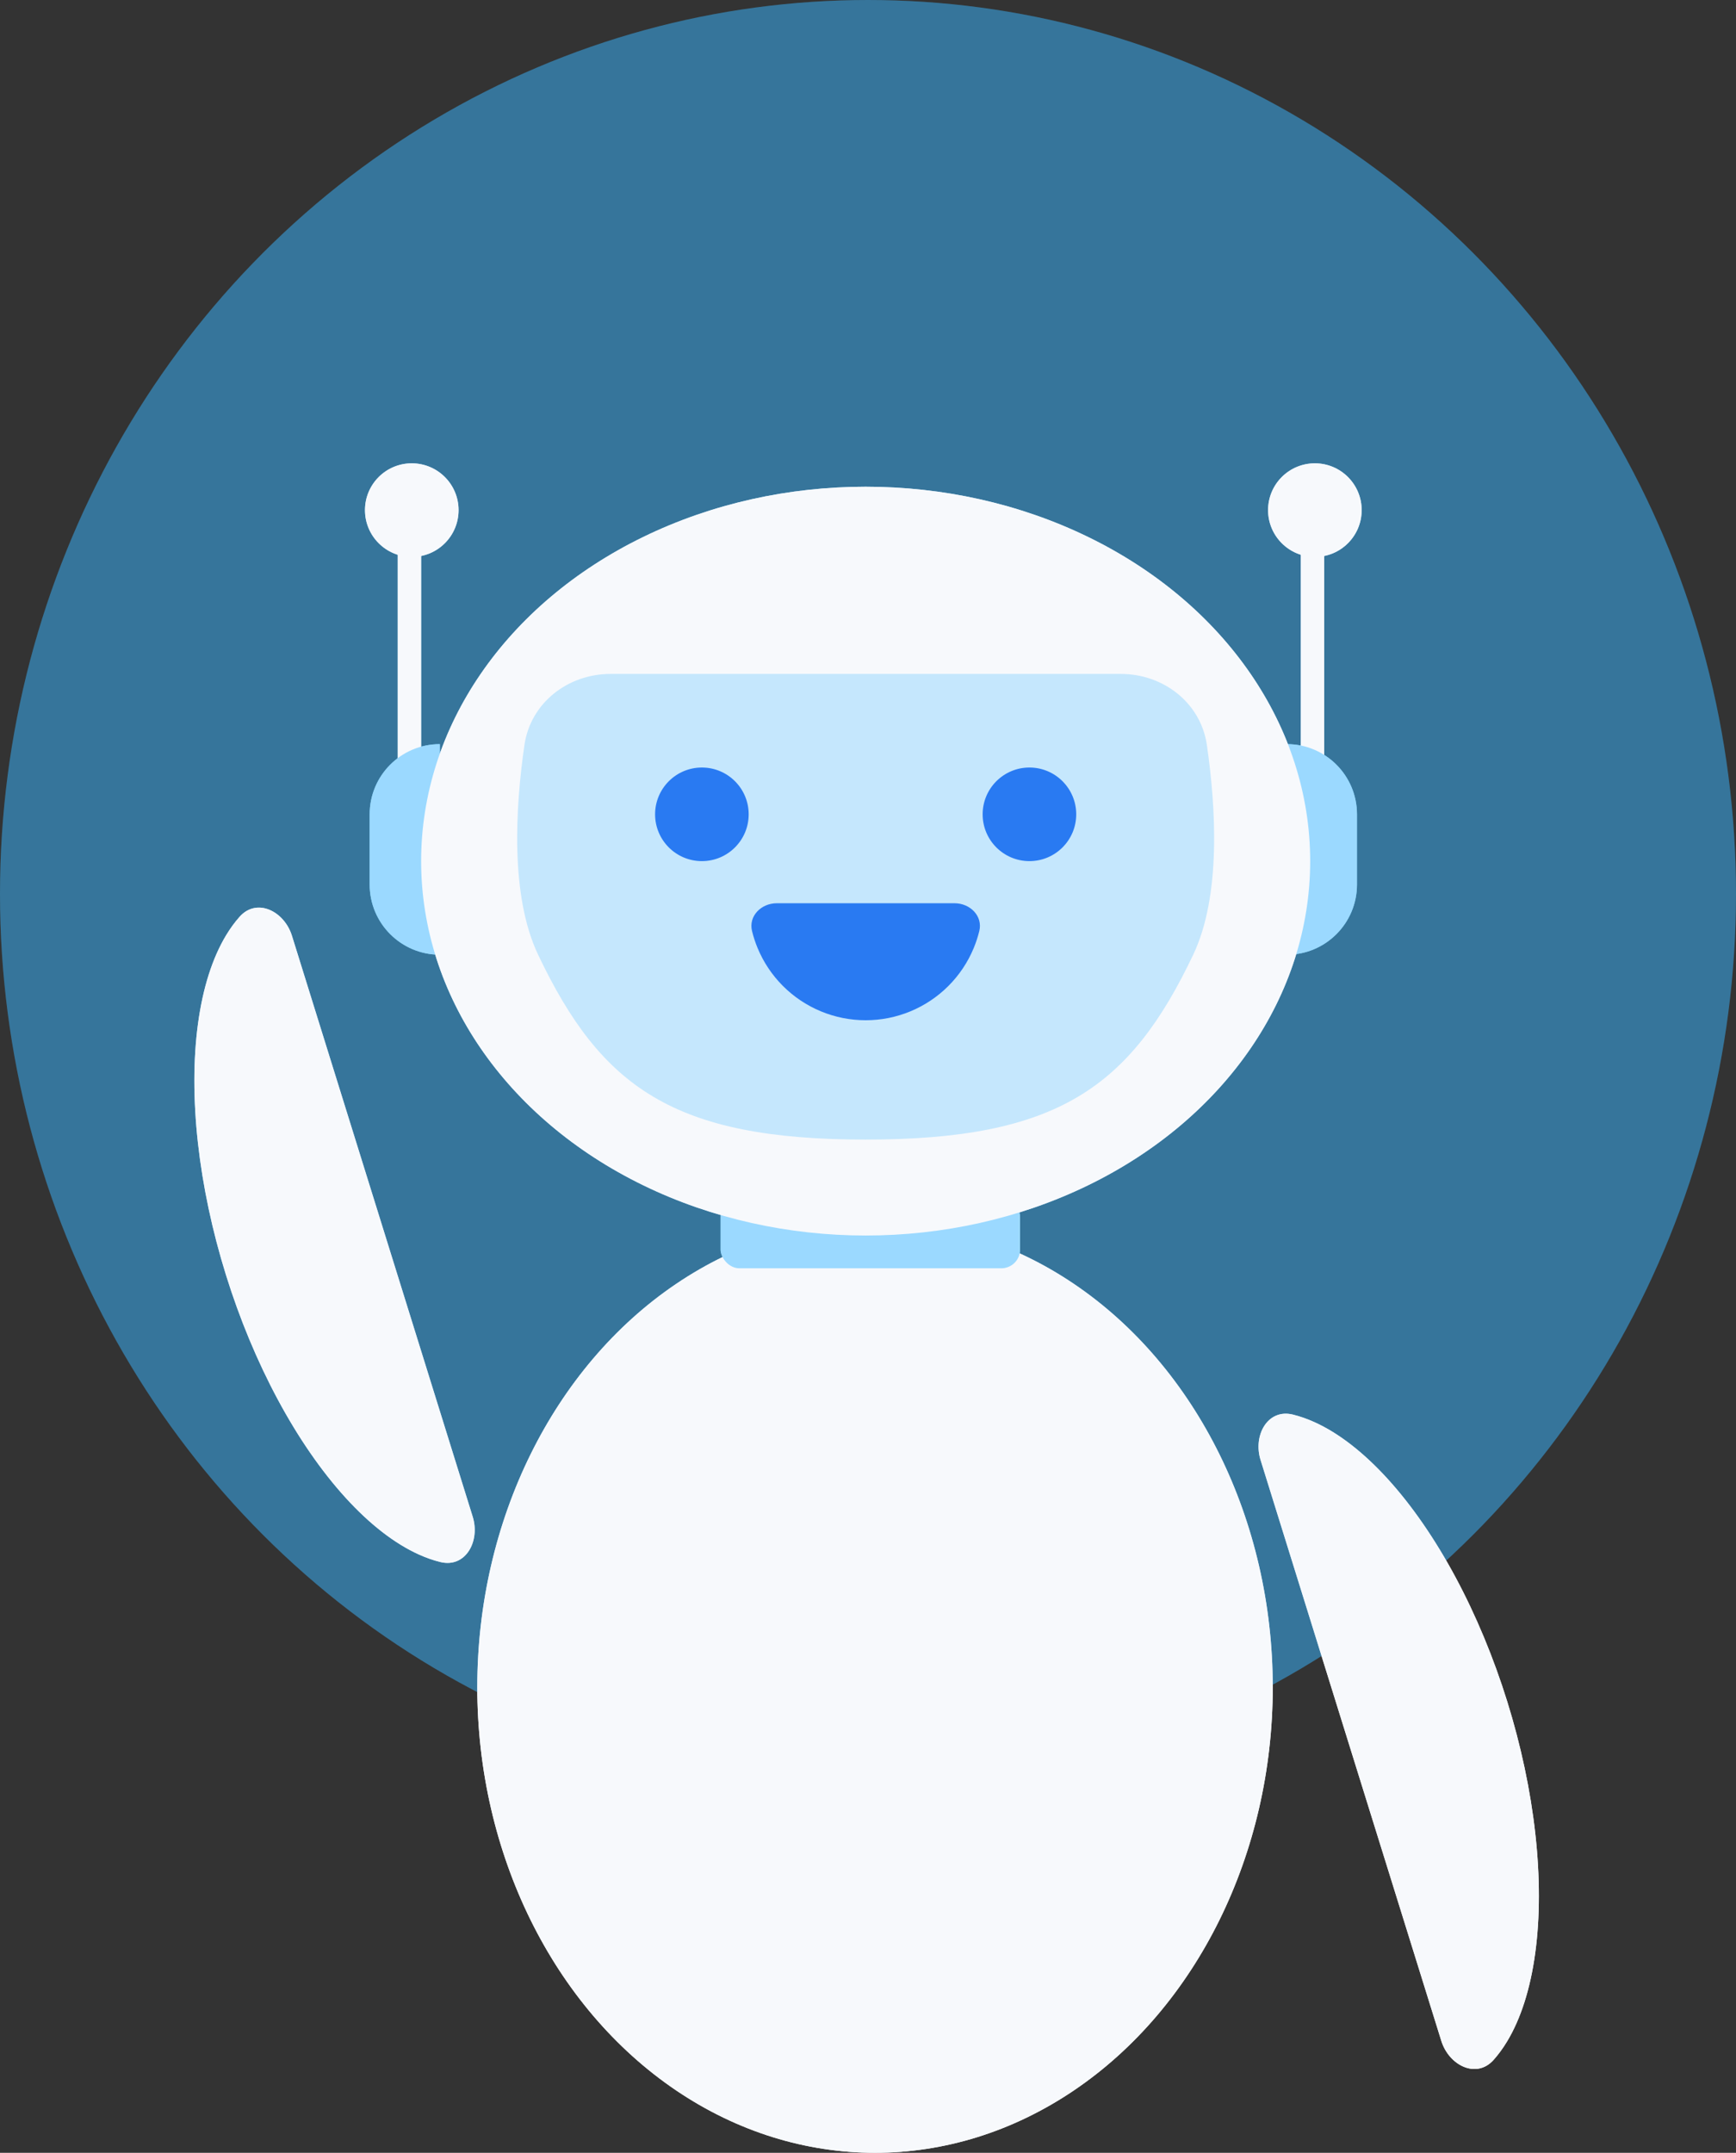 <svg width="371" height="460" viewBox="0 0 371 460" fill="none" xmlns="http://www.w3.org/2000/svg">
<rect x="0" y="0" width="371" height="460" fill="#333333" stroke="none"/>
<ellipse cx="185.5" cy="191" rx="185.5" ry="191" fill="#3BB5FF" fill-opacity="0.3"/>
<circle cx="88" cy="109" r="10" fill="#F7F9FC"/>
<line x1="87.5" y1="111" x2="87.5" y2="166" stroke="#F7F9FC" stroke-width="5"/>
<circle cx="281" cy="109" r="10" fill="#F7F9FC"/>
<line x1="280.5" y1="111" x2="280.5" y2="166" stroke="#F7F9FC" stroke-width="5"/>
<path d="M275 159C283.284 159 290 165.716 290 174V189C290 197.284 283.284 204 275 204V159Z" fill="#9BD9FF"/>
<path d="M94 159C85.716 159 79 165.716 79 174V189C79 197.284 85.716 204 94 204V159Z" fill="#9BD9FF"/>
<ellipse cx="187" cy="360.5" rx="85" ry="99.5" fill="#F7F9FC"/>
<path d="M62.391 199.948C60.749 194.675 54.878 191.759 51.207 195.886C50.175 197.047 49.213 198.363 48.327 199.831C45.392 204.692 43.349 211.113 42.316 218.729C41.282 226.344 41.277 235.005 42.301 244.216C43.326 253.427 45.359 263.008 48.286 272.413C51.212 281.817 54.975 290.86 59.358 299.026C63.742 307.192 68.66 314.32 73.833 320.004C79.005 325.688 84.331 329.817 89.505 332.154C91.068 332.859 92.608 333.398 94.116 333.768C99.48 335.083 102.661 329.35 101.019 324.077L81.705 262.013L62.391 199.948Z" fill="#F7F9FC"/>
<rect x="154" y="256" width="64" height="15" rx="4" fill="#9BD9FF"/>
<path d="M308.02 436.077C309.661 441.35 315.532 444.266 319.203 440.139C320.235 438.978 321.197 437.662 322.084 436.194C325.018 431.333 327.061 424.912 328.095 417.296C329.128 409.681 329.133 401.02 328.109 391.809C327.084 382.598 325.051 373.017 322.124 363.612C319.198 354.208 315.435 345.165 311.052 336.999C306.669 328.833 301.75 321.705 296.578 316.021C291.405 310.337 286.079 306.208 280.905 303.871C279.342 303.166 277.803 302.627 276.294 302.258C270.93 300.942 267.75 306.675 269.391 311.948L288.705 374.012L308.02 436.077Z" fill="#F7F9FC"/>
<ellipse cx="185" cy="184" rx="95" ry="80" fill="#F7F9FC"/>
<path d="M112.078 159.189C113.387 150.17 121.364 144 130.478 144H239.522C248.635 144 256.612 150.17 257.922 159.189C259.841 172.399 261.014 191.356 255 204C241.518 232.346 226 243.5 185 243.5C144 243.5 128.482 232.346 115 204C108.986 191.356 110.159 172.399 112.078 159.189Z" fill="#C5E7FD"/>
<circle cx="150" cy="174" r="10" fill="#297AF2"/>
<circle cx="220" cy="174" r="10" fill="#297AF2"/>
<path d="M204 193C207.314 193 210.071 195.724 209.283 198.943C208.982 200.176 208.585 201.388 208.097 202.567C206.841 205.6 204.999 208.356 202.678 210.678C200.356 212.999 197.6 214.841 194.567 216.097C191.534 217.353 188.283 218 185 218C181.717 218 178.466 217.353 175.433 216.097C172.4 214.841 169.644 212.999 167.322 210.678C165.001 208.356 163.159 205.6 161.903 202.567C161.415 201.388 161.018 200.176 160.717 198.943C159.929 195.724 162.686 193 166 193L185 193H204Z" fill="#297AF2"/>
<ellipse cx="185.5" cy="191" rx="185.5" ry="191" fill="#3BB5FF" fill-opacity="0.3"/>
<circle cx="88" cy="109" r="10" fill="#F7F9FC"/>
<line x1="87.5" y1="111" x2="87.5" y2="166" stroke="#F7F9FC" stroke-width="5"/>
<circle cx="281" cy="109" r="10" fill="#F7F9FC"/>
<line x1="280.5" y1="111" x2="280.5" y2="166" stroke="#F7F9FC" stroke-width="5"/>
<path d="M275 159C283.284 159 290 165.716 290 174V189C290 197.284 283.284 204 275 204V159Z" fill="#9BD9FF"/>
<path d="M94 159C85.716 159 79 165.716 79 174V189C79 197.284 85.716 204 94 204V159Z" fill="#9BD9FF"/>
<ellipse cx="187" cy="360.5" rx="85" ry="99.5" fill="#F7F9FC"/>
<path d="M62.391 199.948C60.749 194.675 54.878 191.759 51.207 195.886C50.175 197.047 49.213 198.363 48.327 199.831C45.392 204.692 43.349 211.113 42.316 218.729C41.282 226.344 41.277 235.005 42.301 244.216C43.326 253.427 45.359 263.008 48.286 272.413C51.212 281.817 54.975 290.86 59.358 299.026C63.742 307.192 68.66 314.32 73.833 320.004C79.005 325.688 84.331 329.817 89.505 332.154C91.068 332.859 92.608 333.398 94.116 333.768C99.48 335.083 102.661 329.35 101.019 324.077L81.705 262.013L62.391 199.948Z" fill="#F7F9FC"/>
<rect x="154" y="256" width="64" height="15" rx="4" fill="#9BD9FF"/>
<path d="M308.02 436.077C309.661 441.35 315.532 444.266 319.203 440.139C320.235 438.978 321.197 437.662 322.084 436.194C325.018 431.333 327.061 424.912 328.095 417.296C329.128 409.681 329.133 401.02 328.109 391.809C327.084 382.598 325.051 373.017 322.124 363.612C319.198 354.208 315.435 345.165 311.052 336.999C306.669 328.833 301.75 321.705 296.578 316.021C291.405 310.337 286.079 306.208 280.905 303.871C279.342 303.166 277.803 302.627 276.294 302.258C270.93 300.942 267.75 306.675 269.391 311.948L288.705 374.012L308.02 436.077Z" fill="#F7F9FC"/>
<ellipse cx="185" cy="184" rx="95" ry="80" fill="#F7F9FC"/>
<path d="M112.078 159.189C113.387 150.17 121.364 144 130.478 144H239.522C248.635 144 256.612 150.17 257.922 159.189C259.841 172.399 261.014 191.356 255 204C241.518 232.346 226 243.5 185 243.5C144 243.5 128.482 232.346 115 204C108.986 191.356 110.159 172.399 112.078 159.189Z" fill="#C5E7FD"/>
<circle cx="150" cy="174" r="10" fill="#297AF2"/>
<circle cx="220" cy="174" r="10" fill="#297AF2"/>
<path d="M204 193C207.314 193 210.071 195.724 209.283 198.943C208.982 200.176 208.585 201.388 208.097 202.567C206.841 205.6 204.999 208.356 202.678 210.678C200.356 212.999 197.6 214.841 194.567 216.097C191.534 217.353 188.283 218 185 218C181.717 218 178.466 217.353 175.433 216.097C172.4 214.841 169.644 212.999 167.322 210.678C165.001 208.356 163.159 205.6 161.903 202.567C161.415 201.388 161.018 200.176 160.717 198.943C159.929 195.724 162.686 193 166 193L185 193H204Z" fill="#297AF2"/>
</svg>
